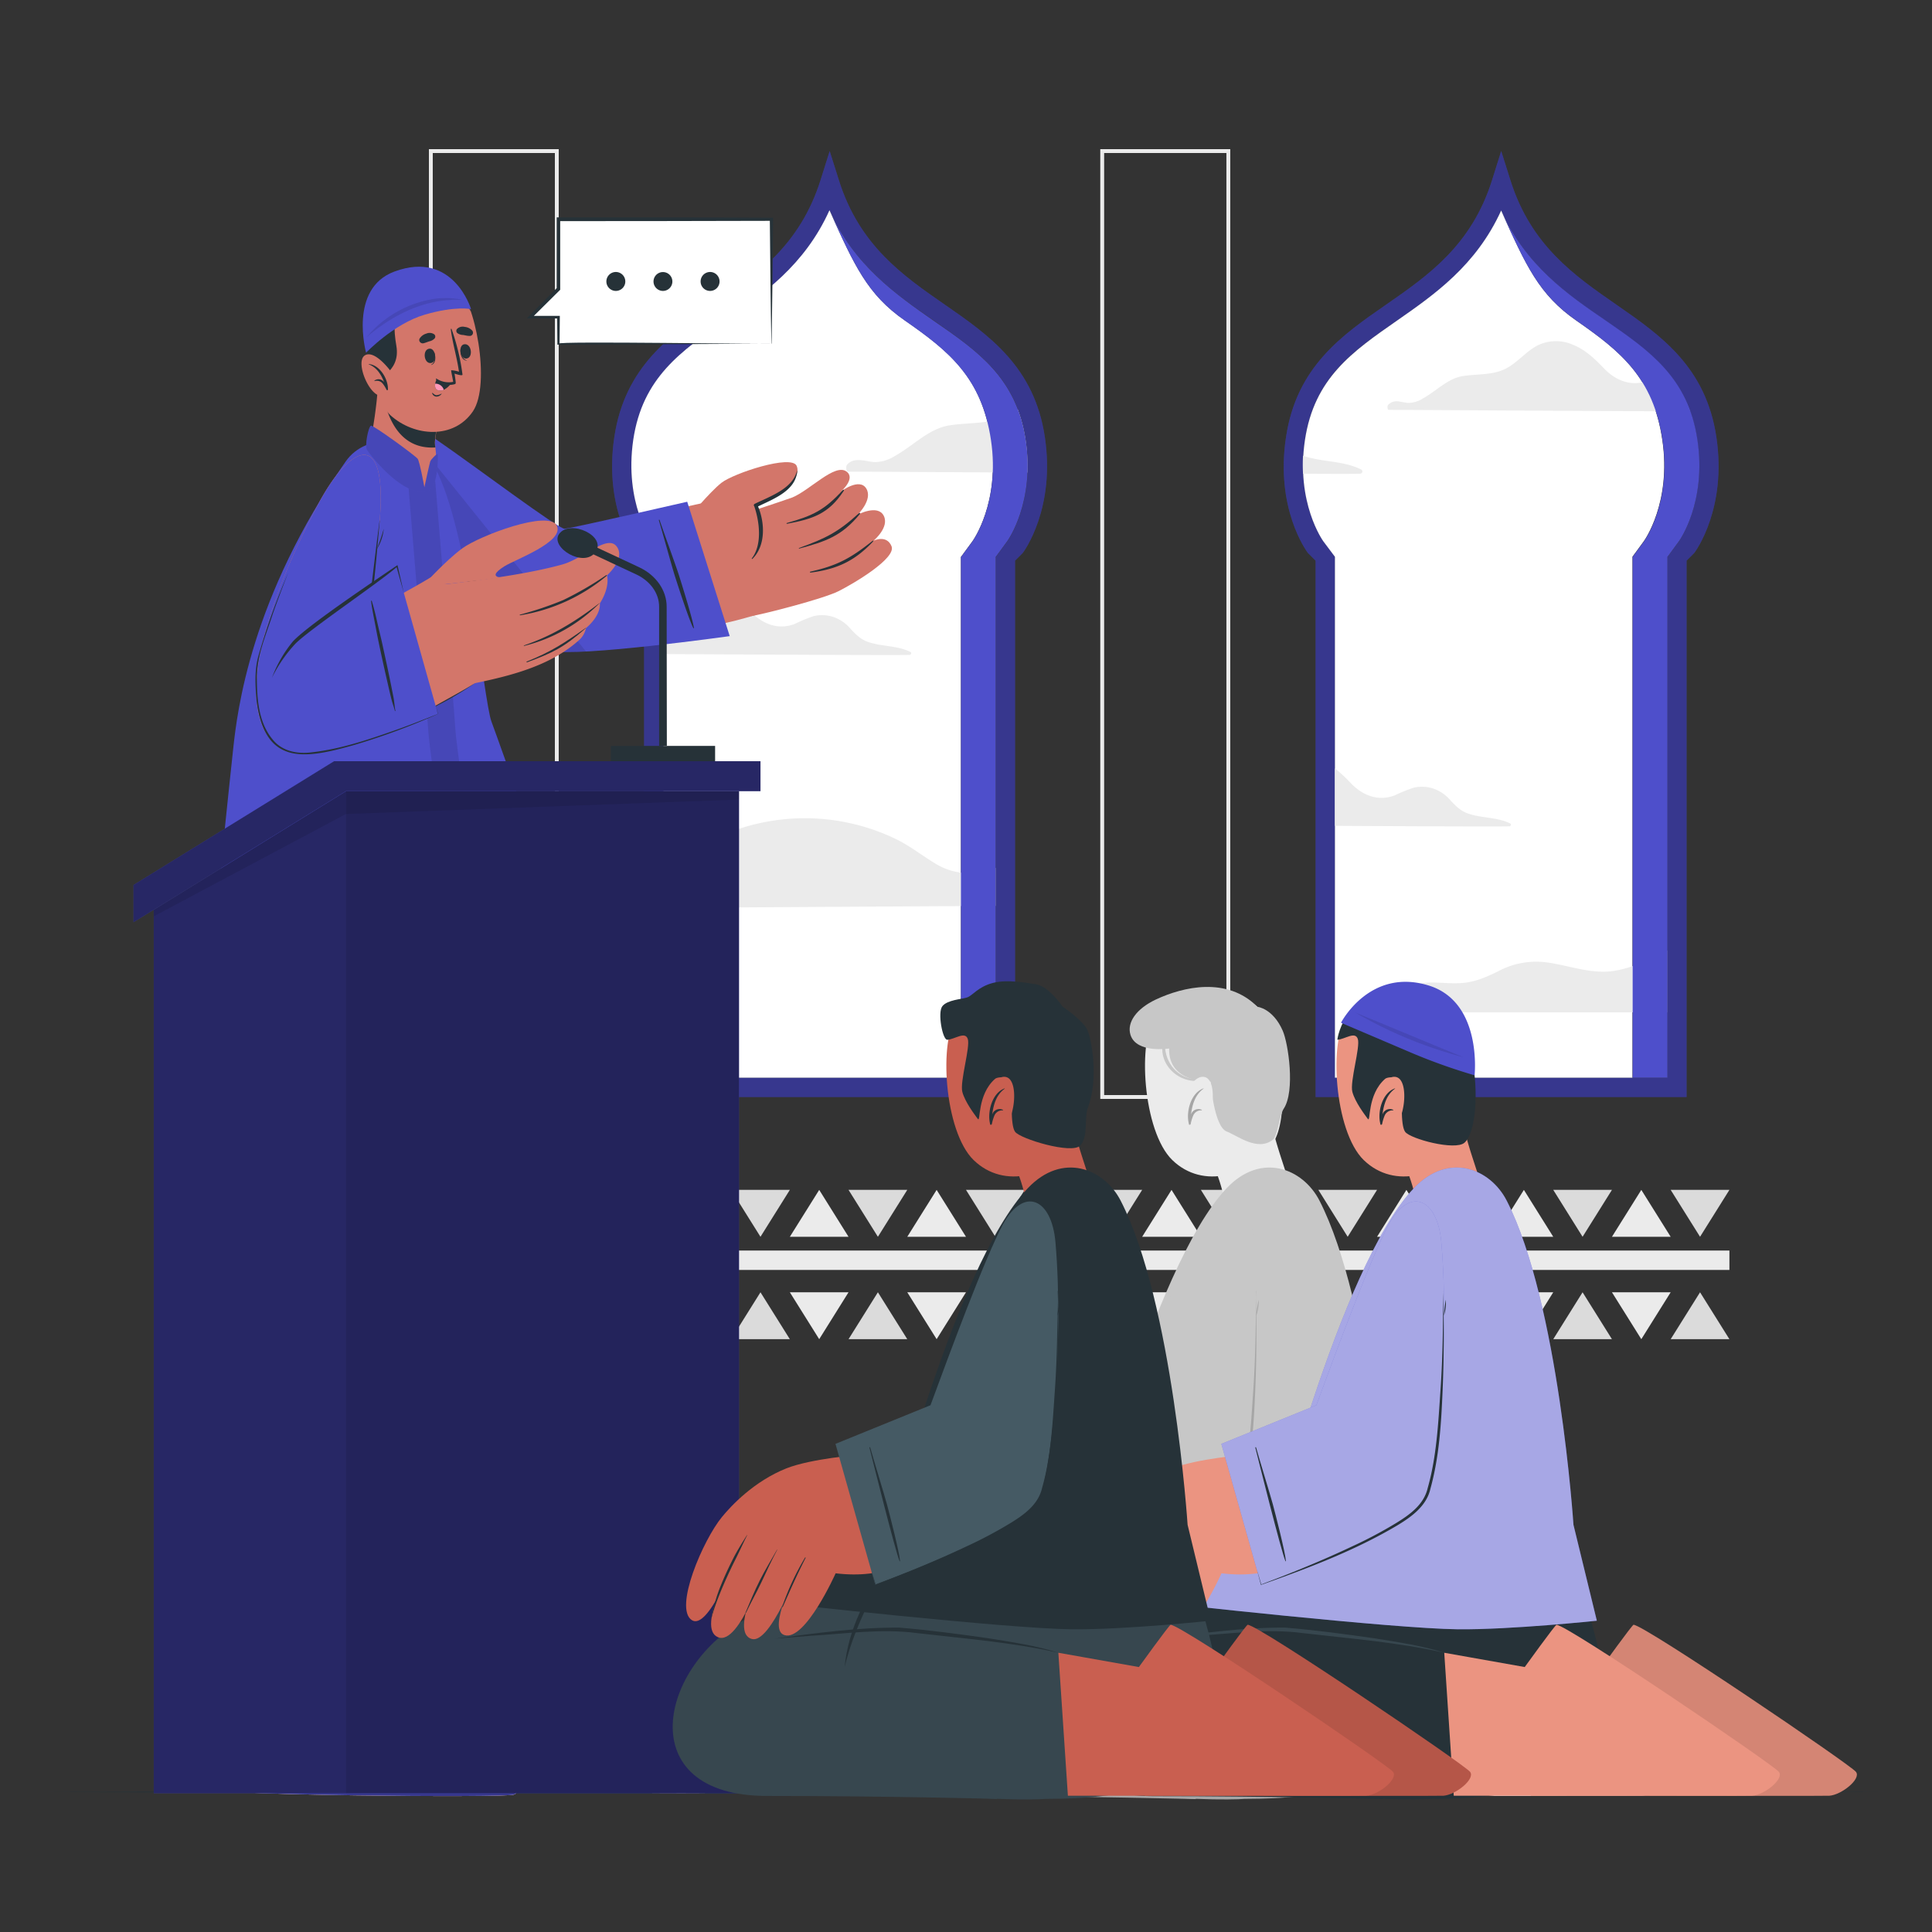 <svg xmlns="http://www.w3.org/2000/svg" viewBox="0 0 500 500"><rect x="0" y="0" width="500" height="500" fill="#333333" stroke="none"/><g id="freepik--background-complete--inject-672"><rect x="42.32" y="323.64" width="405.25" height="5.02" style="fill:#ebebeb"></rect><polygon points="52.43 320.08 67.63 320.08 60.03 307.94 52.43 320.08" style="fill:#ebebeb"></polygon><polygon points="82.83 307.94 67.63 307.94 75.23 320.08 82.83 307.94" style="fill:#dbdbdb"></polygon><polygon points="82.83 320.08 98.03 320.08 90.43 307.94 82.83 320.08" style="fill:#ebebeb"></polygon><polygon points="113.22 307.94 98.03 307.94 105.62 320.08 113.22 307.94" style="fill:#dbdbdb"></polygon><polygon points="113.22 320.08 128.42 320.08 120.82 307.94 113.22 320.08" style="fill:#ebebeb"></polygon><polygon points="143.62 307.94 128.42 307.94 136.02 320.08 143.62 307.94" style="fill:#dbdbdb"></polygon><polygon points="143.62 320.08 158.81 320.08 151.22 307.94 143.62 320.08" style="fill:#ebebeb"></polygon><polygon points="174.01 307.94 158.81 307.94 166.41 320.08 174.01 307.94" style="fill:#dbdbdb"></polygon><polygon points="174.01 320.08 189.21 320.08 181.61 307.94 174.01 320.08" style="fill:#ebebeb"></polygon><polygon points="204.41 307.94 189.21 307.94 196.81 320.08 204.41 307.94" style="fill:#dbdbdb"></polygon><polygon points="204.41 320.08 219.6 320.08 212.01 307.94 204.41 320.08" style="fill:#ebebeb"></polygon><polygon points="234.8 307.94 219.6 307.94 227.2 320.08 234.8 307.94" style="fill:#dbdbdb"></polygon><polygon points="234.8 320.08 250 320.08 242.4 307.94 234.8 320.08" style="fill:#ebebeb"></polygon><polygon points="265.2 307.94 250 307.94 257.6 320.08 265.2 307.94" style="fill:#dbdbdb"></polygon><polygon points="265.2 320.08 280.39 320.08 272.8 307.94 265.2 320.08" style="fill:#ebebeb"></polygon><polygon points="295.59 307.94 280.39 307.94 287.99 320.08 295.59 307.94" style="fill:#dbdbdb"></polygon><polygon points="295.59 320.08 310.79 320.08 303.19 307.94 295.59 320.08" style="fill:#ebebeb"></polygon><polygon points="325.99 307.94 310.79 307.94 318.39 320.08 325.99 307.94" style="fill:#dbdbdb"></polygon><polygon points="325.99 320.08 341.19 320.08 333.59 307.94 325.99 320.08" style="fill:#ebebeb"></polygon><polygon points="356.38 307.94 341.19 307.94 348.78 320.08 356.38 307.94" style="fill:#dbdbdb"></polygon><polygon points="356.38 320.08 371.58 320.08 363.98 307.94 356.38 320.08" style="fill:#ebebeb"></polygon><polygon points="386.78 307.94 371.58 307.94 379.18 320.08 386.78 307.94" style="fill:#dbdbdb"></polygon><polygon points="386.78 320.08 401.98 320.08 394.38 307.94 386.78 320.08" style="fill:#ebebeb"></polygon><polygon points="417.17 307.94 401.98 307.94 409.57 320.08 417.17 307.94" style="fill:#dbdbdb"></polygon><polygon points="417.17 320.08 432.37 320.08 424.77 307.94 417.17 320.08" style="fill:#ebebeb"></polygon><polygon points="447.57 307.94 432.37 307.94 439.97 320.08 447.57 307.94" style="fill:#dbdbdb"></polygon><polygon points="447.57 346.58 432.37 346.58 439.97 334.44 447.57 346.58" style="fill:#dbdbdb"></polygon><polygon points="417.17 334.44 432.37 334.44 424.77 346.58 417.17 334.44" style="fill:#ebebeb"></polygon><polygon points="417.17 346.58 401.98 346.58 409.57 334.44 417.17 346.58" style="fill:#dbdbdb"></polygon><polygon points="386.78 334.44 401.98 334.44 394.38 346.58 386.78 334.44" style="fill:#ebebeb"></polygon><polygon points="386.78 346.58 371.58 346.58 379.18 334.44 386.78 346.58" style="fill:#dbdbdb"></polygon><polygon points="356.38 334.44 371.58 334.44 363.98 346.58 356.38 334.44" style="fill:#ebebeb"></polygon><polygon points="356.38 346.58 341.19 346.58 348.78 334.44 356.38 346.58" style="fill:#dbdbdb"></polygon><polygon points="325.99 334.44 341.19 334.44 333.59 346.58 325.99 334.44" style="fill:#ebebeb"></polygon><polygon points="325.99 346.58 310.79 346.58 318.39 334.44 325.99 346.58" style="fill:#dbdbdb"></polygon><polygon points="295.59 334.44 310.79 334.44 303.19 346.58 295.59 334.44" style="fill:#ebebeb"></polygon><polygon points="295.59 346.58 280.39 346.58 287.99 334.44 295.59 346.58" style="fill:#dbdbdb"></polygon><polygon points="265.2 334.44 280.39 334.44 272.8 346.58 265.2 334.44" style="fill:#ebebeb"></polygon><polygon points="265.2 346.58 250 346.58 257.6 334.44 265.2 346.58" style="fill:#dbdbdb"></polygon><polygon points="234.8 334.44 250 334.44 242.4 346.58 234.8 334.44" style="fill:#ebebeb"></polygon><polygon points="234.8 346.58 219.6 346.58 227.2 334.44 234.8 346.58" style="fill:#dbdbdb"></polygon><polygon points="204.41 334.44 219.6 334.44 212.01 346.58 204.41 334.44" style="fill:#ebebeb"></polygon><polygon points="204.41 346.58 189.21 346.58 196.81 334.44 204.41 346.58" style="fill:#dbdbdb"></polygon><polygon points="174.01 334.44 189.21 334.44 181.61 346.58 174.01 334.44" style="fill:#ebebeb"></polygon><polygon points="174.01 346.58 158.81 346.58 166.41 334.44 174.01 346.58" style="fill:#dbdbdb"></polygon><polygon points="143.62 334.44 158.81 334.44 151.22 346.58 143.62 334.44" style="fill:#ebebeb"></polygon><polygon points="143.62 346.58 128.42 346.58 136.02 334.44 143.62 346.58" style="fill:#dbdbdb"></polygon><polygon points="113.22 334.44 128.42 334.44 120.82 346.58 113.22 334.44" style="fill:#ebebeb"></polygon><polygon points="113.22 346.58 98.03 346.58 105.62 334.44 113.22 346.58" style="fill:#dbdbdb"></polygon><polygon points="82.83 334.44 98.03 334.44 90.43 346.58 82.83 334.44" style="fill:#ebebeb"></polygon><polygon points="82.83 346.58 67.63 346.58 75.23 334.44 82.83 346.58" style="fill:#dbdbdb"></polygon><polygon points="52.43 334.44 67.63 334.44 60.03 346.58 52.43 334.44" style="fill:#ebebeb"></polygon><path d="M318.39,284.4H284.75V38.6h33.64Zm-32.64-1h31.64V39.6H285.75Z" style="fill:#ebebeb"></path><path d="M144.6,284.4H111V38.6H144.6Zm-32.64-1H143.6V39.6H112Z" style="fill:#ebebeb"></path><path d="M431.87,458.56c-1.39-1.84-54.73-38-57.56-38.07-.33,0-8.22,10.94-8.22,10.94l-20.83-3.7,2.46,37H393s30.84.08,32,0C428.12,464.51,433.28,460.4,431.87,458.56Z" style="fill:#ebebeb"></path><g style="opacity:0.1"><path d="M431.87,458.56c-1.39-1.84-54.73-38-57.56-38.07-.33,0-8.22,10.94-8.22,10.94l-20.83-3.7,2.46,37H393s30.84.08,32,0C428.12,464.51,433.28,460.4,431.87,458.56Z"></path></g><path d="M294.49,400l15,65.61s-27.92-.77-59.47-.77c-35.49,0-28-34.11-4.91-46.11C264.29,408.67,290.76,400.29,294.49,400Z" style="fill:#a6a6a6"></path><path d="M350.67,461.49c-9.84,4.33-26.13,4-28.58,4.06-2.45.26-20.63.49-31-2.32-13.06-3.54-21.1-14.4-18.21-34.18,2.46-16.89,13.72-33.11,13.72-33.11l67.24-3.6s10,23.69,12.5,40.56C367.9,443.18,368.58,453.65,350.67,461.49Z" style="fill:#a6a6a6"></path><path d="M281.53,404.81c-.86,1.46-2.47,2.28-3.55,3.55-2.87,3-4.41,7-5.64,10.88-.25.8-.46,1.61-.73,2.42.32-5.06,1.94-10.39,5.83-13.86,1.23-1.2,2.91-1.79,4.09-3Z" style="fill:#a6a6a6"></path><path d="M411.93,458.56c-1.39-1.84-54.73-38-57.56-38.07-.33,0-8.22,10.94-8.22,10.94l-20.83-3.7,2.46,37h45.27s30.84.08,32,0C408.18,464.51,413.34,460.4,411.93,458.56Z" style="fill:#ebebeb"></path><path d="M325.32,427.73c-12-2.72-24.39-3.66-36.62-5.09-9.17-1.21-18.42.16-27.6.71l-9.23.73c10.71-1.43,21.48-2.93,32.31-2.85,7.71.63,15.35,1.66,23,2.75,6.09,1,12.24,1.87,18.14,3.75Z" style="fill:#a6a6a6"></path><path d="M325.55,319.19c4.29.09,8.15-6.77,8.27-12.28,0-.4-1.2-3.92-2.6-8.29-.84-2.66-1.71-5.64-2.3-8.41l-16.5,8a45.06,45.06,0,0,1,4,10.3,5.94,5.94,0,0,1,.12,1.16c0,.05,0,.12,0,.19C316.65,312.07,321.41,319.11,325.55,319.19Z" style="fill:#ebebeb"></path><path d="M328.25,264c4,6.78,5.31,25.8,1.22,31.74-5.92,8.62-18.12,12.19-26.06,4.5-7.71-7.45-9.1-31.52-4.3-37.18C306.17,254.73,322.4,254,328.25,264Z" style="fill:#ebebeb"></path><path d="M317.47,292.83c-3.33-1.28-4.15-12.88-4.15-12.88s-11,.51-10.75-8.6c0,0-8.45,1.34-10-3.52-1-3.19,1.5-6.77,6.59-9.17,7-3.26,18.38-6,26.26,1.9,0,0,4,.39,6.54,6.17,1.43,3.2,3.3,15.62.26,20.21-1,1.46-1.61,7.1-2.77,8C325.46,298.1,320.26,293.89,317.47,292.83Z" style="fill:#c7c7c7"></path><path d="M301.44,268.45a.09.09,0,0,1,.17.05c-.93,6.05,3.13,11.4,9.55,10.75a.17.17,0,0,1,0,.33C304.89,280.86,298.78,274.73,301.44,268.45Z" style="fill:#c7c7c7"></path><path d="M305.55,285.47s2.94-7.61,6.28-6.72,2.26,11.14-.88,13.28a3.62,3.62,0,0,1-5.17-.72Z" style="fill:#ebebeb"></path><path d="M311.45,281.68c.05,0,.08.05,0,.09-2.18,1.58-2.9,4.14-3.22,6.69a2,2,0,0,1,2.77-1.25c.08,0,0,.15,0,.15a2.21,2.21,0,0,0-2.19,1.34,10.64,10.64,0,0,0-.67,2.21c-.06.25-.48.23-.46,0a.17.17,0,0,0,0-.07C306.87,287.73,308.21,282.81,311.45,281.68Z" style="fill:#a6a6a6"></path><path d="M358.76,394.61l6.05,24.83s-22.2,2.35-35.94,2.22c-16.89-.17-76.47-6.84-76.47-6.84,17.51-10.42,27.45-13.11,27.45-13.11s18.22-73.79,37.63-94.23c8.93-9.41,19.72-5.09,24,3.24C355,337.06,358.76,394.61,358.76,394.61Z" style="fill:#c7c7c7"></path><path d="M323.82,322.18c1.13,22.53-1.72,59.45-6.45,66-4.19,5.78-30.41,16.2-40.36,18.63-4.6,1.12-17.71-25.34-13.12-27.48,5.75-2.67,31.78-14.07,32.63-15.42s6.27-27.33,13.4-43.75C316.38,305.24,323.4,313.66,323.82,322.18Z" style="fill:#ebebeb"></path><path d="M273.68,376.5s-12.36,1-18.7,3.49c-8.48,3.37-14.42,9.78-16.74,12.62-4.86,5.91-12.5,23.58-7.8,26.67,4.26,2.79,11.16-15.66,11.16-15.66s-10.14,17.65-4.39,20.08,12.54-19.45,12.54-19.45-10,18.37-3.7,19.93c4.78,1.18,12.05-18.28,12.05-18.28s-8.5,15.85-3.64,17.27c5.37,1.58,13.21-16,13.21-16,13,1.55,19.79-3.3,24.24-7.12C293,399.15,273.68,376.5,273.68,376.5Z" style="fill:#ebebeb"></path><path d="M244.72,397.29c-1.27,2-2.56,4.08-3.64,6.22s-2.09,4.31-3,6.54a40.57,40.57,0,0,0-2.59,9c1.32-5.41,5.07-13.12,6.15-15.26s2.05-4.31,3.13-6.45C244.83,397.28,244.75,397.25,244.72,397.29Z" style="fill:#a6a6a6"></path><path d="M252.5,401.06c-1.5,2.66-3.09,5.25-4.48,8s-2.45,5.41-3.64,8.22c-.1.21.05.19.15,0,1.3-2.76,2.72-5.2,4.05-7.94s2.56-5.53,4-8.21C252.59,401.05,252.52,401,252.5,401.06Z" style="fill:#a6a6a6"></path><path d="M259.76,403.09a68.84,68.84,0,0,0-5.92,12.73c-.08.21.11.16.2-.05,1.89-4.27,3.34-7.63,5.86-12.59C259.94,403.1,259.82,403,259.76,403.09Z" style="fill:#a6a6a6"></path><path d="M277.91,410.1l-10.28-36.43,24.59-10C297,350.82,306.4,325.18,311,316.8c5.4-9.82,12.58-6.72,13.56,4.66,2.26,26-1.07,61.86-4.71,67.28C314.27,397.05,277.91,410.1,277.91,410.1Z" style="fill:#c7c7c7"></path><path d="M284.35,404c-.21-2.45-2.74-12.28-3.4-14.72s-3.64-12.14-4.32-14.65c0-.14-.25-.12-.21,0,.63,2.49,6.77,27.12,7.8,29.38C284.26,404.09,284.36,404.06,284.35,404Z" style="fill:#a6a6a6"></path><path d="M325,334.09c.24,8.56.22,17.13-.14,25.69S324,377,321.74,385.29c-1,4.45-4.85,7.23-8.52,9.45-11.07,6.57-23.19,11.14-35.29,15.41l-.06,0v-.05l-1-3.75,1.1,3.72-.07,0c8-3,15.94-6.25,23.66-9.9a113.1,113.1,0,0,0,11.31-6c3.55-2.19,7.19-4.79,8.17-9.08,2.33-8.18,2.73-16.85,3.31-25.32s.68-17.1.7-25.66Z" style="fill:#a6a6a6"></path><path d="M325.08,340.66a36.25,36.25,0,0,1,.66-4.28,12.72,12.72,0,0,1-.66,4.28Z" style="fill:#a6a6a6"></path></g><g id="freepik--Floor--inject-672"><path d="M11.3,463.77c152.93-.61,324.47-.61,477.4,0-152.93.62-324.47.61-477.4,0Z" style="fill:#263238"></path></g><g id="freepik--Windows--inject-672"><polygon points="431.46 144.07 431.44 144.1 431.44 144.07 431.46 144.07" style="fill:#4E4FCB"></polygon><path d="M164.69,143.1h0l2,2V283.9h96V145.1l2-2c.37-.49,8.46-11.54,5.72-29.95-2.7-18.24-14.49-26.4-25.89-34.3-10.86-7.53-22.1-15.32-27.41-32.19l-2.39-7.56-2.38,7.56C207,63.53,195.73,71.32,184.87,78.85c-11.4,7.9-23.18,16.06-25.89,34.3C156.24,131.59,164.34,142.64,164.69,143.1Zm-.77-29.21c2.39-16.1,12.31-23,23.79-30.93,9.7-6.72,20.52-14.22,27-28.52,6.44,14.3,17.27,21.8,27,28.52,11.48,8,21.4,14.83,23.79,30.92,2.42,16.27-4.71,26.13-4.79,26.23l-2.93,4h-.05V278.9h-86V144.1l0,0-3-4C168.62,140,161.51,130.15,163.92,113.89Z" style="fill:#4E4FCB"></path><path d="M164.69,143.1h0l2,2V283.9h96V145.1l2-2c.37-.49,8.46-11.54,5.72-29.95-2.7-18.24-14.49-26.4-25.89-34.3-10.86-7.53-22.1-15.32-27.41-32.19l-2.39-7.56-2.38,7.56C207,63.53,195.73,71.32,184.87,78.85c-11.4,7.9-23.18,16.06-25.89,34.3C156.24,131.59,164.34,142.64,164.69,143.1Zm-.77-29.21c2.39-16.1,12.31-23,23.79-30.93,9.7-6.72,20.52-14.22,27-28.52,6.44,14.3,17.27,21.8,27,28.52,11.48,8,21.4,14.83,23.79,30.92,2.42,16.27-4.71,26.13-4.79,26.23l-2.93,4h-.05V278.9h-86V144.1l0,0-3-4C168.62,140,161.51,130.15,163.92,113.89Z" style="opacity:0.3"></path><path d="M168.69,140.1l3,4,0,0V278.9h77V144.07h.05l2.93-4c.08-.1,7.21-10,4.79-26.23-2.39-16.09-10.81-23-22.29-30.92-9.69-6.72-13.06-14.22-19.5-28.52-6.44,14.3-17.26,21.8-27,28.52-11.48,8-21.4,14.83-23.79,30.93C161.51,130.15,168.62,140,168.69,140.1Z" style="fill:#fff"></path><path d="M257.65,224.62v9.82c-29.81.17-62.93.37-86,.52v-8.84c2.62-2,5.06-4.14,7.8-5.94a50.45,50.45,0,0,1,9.48-4.85,54.24,54.24,0,0,1,43.31,2c3.5,1.78,6.54,4.18,9.88,6.19a16.37,16.37,0,0,0,13.15,1.79C256.1,225.09,256.88,224.86,257.65,224.62Z" style="fill:#ebebeb"></path><path d="M265.42,113.89a44.54,44.54,0,0,1,.46,8.43c-23.69-.14-43.7-.26-46.46-.26-.46,0-.51-1.39-.25-1.72,1.08-1.34,2.61-1.39,4.22-1.19,1,.13,2.06.41,3.1.44a9.9,9.9,0,0,0,5.1-1.58c4.68-2.58,8.75-7.07,14.1-7.92s11.1-.19,15.93-3c.61-.36,1.2-.75,1.77-1.16A38.66,38.66,0,0,1,265.42,113.89Z" style="fill:#ebebeb"></path><path d="M235.39,169.49c-3.32.1-36.95-.07-63.7-.22V156.52c1.93-1.58,3.7-3.38,6-4.41a10.82,10.82,0,0,1,8.64.12c3.32,1.36,5.72,3.75,8.16,6.27,3,3.07,7,4.56,11.13,3a42.49,42.49,0,0,1,4.94-2.05,9.54,9.54,0,0,1,4.89.15,10,10,0,0,1,4.49,2.93c1.45,1.57,2.73,2.94,4.82,3.64,3.56,1.2,7.43.86,10.85,2.55C236,168.9,235.78,169.48,235.39,169.49Z" style="fill:#ebebeb"></path><path d="M214.67,54.44c6.44,14.3,9.81,21.8,19.5,28.52,11.48,8,19.9,14.83,22.29,30.92,2.42,16.27-4.71,26.13-4.79,26.23l-2.93,4h-.05V278.9h9V144.07h.05l2.93-4c.08-.1,7.21-10,4.79-26.23C263,97.79,253.11,90.92,241.63,83,231.94,76.24,221.11,68.74,214.67,54.44Z" style="fill:#4E4FCB"></path><path d="M338.48,143.1h0l2,2V283.9h96V145.1l2-2c.37-.49,8.46-11.54,5.72-29.95-2.7-18.24-14.49-26.4-25.89-34.3-10.86-7.53-22.1-15.32-27.41-32.19l-2.39-7.56-2.38,7.56c-5.32,16.87-16.56,24.66-27.42,32.19-11.4,7.9-23.18,16.06-25.89,34.3C330,131.59,338.13,142.64,338.48,143.1Zm-.77-29.21C340.1,97.79,350,90.92,361.5,83c9.7-6.72,20.52-14.22,27-28.52,6.44,14.3,17.27,21.8,27,28.52,11.48,8,21.4,14.83,23.79,30.92,2.42,16.27-4.71,26.13-4.79,26.23l-2.93,4h-.05V278.9h-86V144.1l0,0-3-4C342.41,140,335.3,130.15,337.71,113.89Z" style="fill:#4E4FCB"></path><path d="M338.48,143.1h0l2,2V283.9h96V145.1l2-2c.37-.49,8.46-11.54,5.72-29.95-2.7-18.24-14.49-26.4-25.89-34.3-10.86-7.53-22.1-15.32-27.41-32.19l-2.39-7.56-2.38,7.56c-5.32,16.87-16.56,24.66-27.42,32.19-11.4,7.9-23.18,16.06-25.89,34.3C330,131.59,338.13,142.64,338.48,143.1Zm-.77-29.21C340.1,97.79,350,90.92,361.5,83c9.7-6.72,20.52-14.22,27-28.52,6.44,14.3,17.27,21.8,27,28.52,11.48,8,21.4,14.83,23.79,30.92,2.42,16.27-4.71,26.13-4.79,26.23l-2.93,4h-.05V278.9h-86V144.1l0,0-3-4C342.41,140,335.3,130.15,337.71,113.89Z" style="opacity:0.3"></path><path d="M342.48,140.1l3,4,0,0V278.9h77V144.07h0l2.93-4c.08-.1,7.21-10,4.79-26.23C427.86,97.79,419.44,90.92,408,83c-9.69-6.72-13.06-14.22-19.5-28.52C382,68.74,371.2,76.24,361.5,83c-11.48,8-21.4,14.83-23.79,30.93C335.3,130.15,342.41,140,342.48,140.1Z" style="fill:#fff"></path><path d="M352,122.6c-1.42.05-6.86.05-14.78,0a42.86,42.86,0,0,1,0-4.66l.18.06c4.87,1.64,10.18,1.18,14.86,3.5C352.86,121.8,352.57,122.58,352,122.6Z" style="fill:#ebebeb"></path><path d="M437.38,106.47c-27.2-.1-74.22-.4-78-.4-.33,0-.37-1-.18-1.25a3.09,3.09,0,0,1,3.08-.87c.76.09,1.5.3,2.27.32a7.3,7.3,0,0,0,3.72-1.16c3.41-1.88,6.39-5.16,10.29-5.78s8.11-.14,11.63-2.2c3-1.73,5.14-4.61,8.31-6a10.86,10.86,0,0,1,8.64.12c3.32,1.36,5.72,3.75,8.16,6.28,3,3.06,7,4.55,11.13,3a39.27,39.27,0,0,1,4.94-2l.19,0A33,33,0,0,1,437.38,106.47Z" style="fill:#ebebeb"></path><path d="M390.67,213.85c-2.58.08-23.46,0-45.19-.12V198.86a40.27,40.27,0,0,1,4.29,4c3,3.07,7,4.56,11.13,3a42.49,42.49,0,0,1,4.94-2,9.5,9.5,0,0,1,4.88.15,10,10,0,0,1,4.49,2.94c1.45,1.56,2.74,2.93,4.83,3.63,3.55,1.2,7.43.86,10.84,2.55A.42.42,0,0,1,390.67,213.85Z" style="fill:#ebebeb"></path><path d="M431.44,246V262c-34.56,0-70.24,0-70.29-.11-4.43,0-3.07-2.54-2.63-2.92a17.91,17.91,0,0,1,11.76-4.7c2.67,0,5.34.33,8,.14,3.47-.24,6.3-1.52,9.36-3a20.82,20.82,0,0,1,12.76-2.33c5.69.79,11.18,3,17,2.23C422.45,250.59,426.94,248.24,431.44,246Z" style="fill:#ebebeb"></path><path d="M388.46,54.44c6.44,14.3,9.81,21.8,19.5,28.52,11.48,8,19.9,14.83,22.29,30.92,2.42,16.27-4.71,26.13-4.79,26.23l-2.93,4h0V278.9h9V144.07h.05l2.93-4c.08-.1,7.21-10,4.79-26.23-2.39-16.09-12.31-23-23.79-30.92C405.73,76.24,394.9,68.74,388.46,54.44Z" style="fill:#4E4FCB"></path></g><g id="freepik--character-1--inject-672"><path d="M105.72,122.57c14.78,21.31,32.25,41.3,37.94,43.06,8.8,2.71,44.36-3.15,55.39-7.73,3.61-1.49-3.25-28.05-7.31-29.11s-42.88,9.91-45.44,9.68c-1.36-.11-19-13.56-31.64-22.15C102.89,108.34,101.23,116.1,105.72,122.57Z" style="fill:#d3766a"></path><path d="M194.44,159.45C197.81,158.89,213,155,217,153s15-8.53,13.73-11.63-4.66-1.44-4.66-1.44,4.2-3.47,2.63-6.48-6.75-.25-6.75-.25,4-3.87,2.25-6.76-6.51.72-6.51.72,3.87-3.37,1.35-5.15c-3-2.14-9.42,4.85-14,6.74-1,.42-21.64,7.22-21.64,7.22Z" style="fill:#d3766a"></path><path d="M218.08,126.88c-4.72,5.14-7.71,6.59-14.43,8.47-.13,0-.11.23,0,.21,6.76-1.26,10.78-2.57,14.67-8.47C218.54,126.8,218.3,126.64,218.08,126.88Z" style="fill:#263238"></path><path d="M222.3,132.81c-5.39,4.92-8.61,6.52-15.5,9-.1,0-.05.2,0,.17,7-1.87,11-3.26,15.66-8.86C222.73,132.86,222.54,132.58,222.3,132.81Z" style="fill:#263238"></path><path d="M225.7,140.07c-5.57,4.4-9,6.31-16,7.87a.13.13,0,0,0,.05.25c7.3-.92,11.63-3.27,16.11-7.94C226.12,139.93,226.05,139.79,225.7,140.07Z" style="fill:#263238"></path><path d="M178.08,134.12s5.54-6.74,8.64-9.18,18.16-7.44,19.46-4.36c1.68,4-6.42,8.51-10.69,10.23,0,0,3.89,9.2-1.19,13.67S178.08,134.12,178.08,134.12Z" style="fill:#d3766a"></path><path d="M206.27,121.82c-1.17,4.69-6.93,6.6-10.94,8.57a.39.39,0,0,0-.12.64c1.36,4,2.09,9.93-.63,13.46a.1.1,0,0,0,.15.14c3.46-3.41,3.24-9.33,1.45-13.57,4.15-2,9.83-4.12,10.14-9.23A0,0,0,0,0,206.27,121.82Z" style="fill:#263238"></path><path d="M188.85,164.63l-11-34.78s-28.16,6.47-31.68,7c-1.5.22-23.38-16.32-33.33-23.14-6.55-4.48-14.63-3.11-7.48,10.18,4.18,7.78,28.25,42.46,37.18,44.56C149.68,170.11,188.85,164.63,188.85,164.63Z" style="fill:#4E4FCB"></path><path d="M179.43,162.54c-1.11-2.1-4.13-11.42-4.86-13.75s-3.32-11.76-4.06-14.15c0-.13.14-.23.18-.09.78,2.35,4.14,11.6,4.89,13.92s3.65,11.65,4,14A.07.07,0,0,1,179.43,162.54Z" style="fill:#263238"></path><path d="M151.66,168.61a40.89,40.89,0,0,1-9.09-.17c-8.93-2.1-33-36.77-37.18-44.56-4.42-8.23-3-11.88.24-12.42Z" style="fill:#020100;opacity:0.1"></path><path d="M190,463.73c-2.69.84-79.25-.11-82.14-1.93-1.11-.68-1.62-11.47-1.85-24.52v-.41c0-2.69-.09-5.46-.09-8.27,0-.39,0-.77,0-1.16l3.71-38.39,51.21.49-5,38-.06,1.5-.31,7.87,0,.81s29.14,13,32.1,15.36S192.65,462.9,190,463.73Z" style="fill:#d3766a"></path><path d="M190,463.73c-2.69.84-79.25-.11-82.14-1.93-1.11-.68-1.62-11.47-1.85-24.52v-.41c0-2.69-.09-5.46-.09-8.27,0-.39,0-.77,0-1.16l49.88.13-.06,1.5-.31,7.87,0,.81s29.14,13,32.1,15.36S192.65,462.9,190,463.73Z" style="fill:#ebebeb"></path><path d="M190,463.72c-1.38.43-22.18.39-42.51,0-4.09-.08-8.15-.17-12-.27-14.5-.38-26.48-.95-27.59-1.66s-1.61-11.16-1.84-24c0-.18,0-.36,0-.54s0-.29,0-.42H106l49.34.08,0,.81s29.14,13,32.09,15.36S192.65,462.9,190,463.72Z" style="fill:#4E4FCB"></path><path d="M190,463.72c-1.38.43-22.18.39-42.51,0-4.09-.08-8.15-.17-12-.27-14.5-.38-26.48-.95-27.59-1.66s-1.61-11.16-1.84-24c0-.18,0-.36,0-.54s0-.29,0-.42H106l49.34.08,0,.81s29.14,13,32.09,15.36S192.65,462.9,190,463.72Z" style="opacity:0.3"></path><path d="M189.14,460.85c-12.91-.47-65-1.17-77.78-.68-.1,0-.1.07,0,.08,12.78.73,64.87,1,77.77.8C189.41,461.05,189.41,460.86,189.14,460.85Z" style="fill:#263238"></path><path d="M160.88,437.15c-5.07-1-11.29-.3-15.22,3.14-.15.14.05.35.22.3a73,73,0,0,1,15-2.82A.31.31,0,0,0,160.88,437.15Z" style="fill:#263238"></path><path d="M164.52,439.33c-5.07-1-11.29-.3-15.22,3.15-.15.13,0,.34.21.29a73.08,73.08,0,0,1,15-2.82A.31.31,0,0,0,164.52,439.33Z" style="fill:#263238"></path><path d="M168.15,441.51c-5.06-1-11.28-.3-15.21,3.15-.15.13.05.34.21.29a73,73,0,0,1,15-2.82A.31.31,0,0,0,168.15,441.51Z" style="fill:#263238"></path><path d="M147.46,463.72c-4.09-.08-8.15-.17-12-.27-14.5-.38-26.48-.95-27.59-1.66s-1.61-11.16-1.84-24c0-.18,0-.36,0-.54s0-.29,0-.42H106C112.8,441.44,136.62,456.76,147.46,463.72Z" style="opacity:0.1"></path><path d="M158.33,437.11H103.19s11.07-124.47,10.64-126.64c-.55-2.79-3.81-15.39-8.15-31.84-1.36-5.15-2.82-10.68-4.35-16.4-4.11-15.49-8.65-32.41-12.6-47.13-5.93-22.06-10.56-33.43-10.56-33.43H124.9S163.32,288,164.85,309.93C166.18,329.09,158.33,437.11,158.33,437.11Z" style="fill:#263238"></path><path d="M155.89,428c-8.42-.17-6-.24-14.43-.32-4.12,0-31.2-.26-35.06.36a.09.09,0,0,0,0,.17c3.86.61,30.94.38,35.06.34,8.42-.08,6-.15,14.43-.32A.12.12,0,0,0,155.89,428Z" style="fill:#37474f"></path><path d="M124.2,302.87c-1.81-7.71-4.51-15.25-6.86-22.82Q110.16,257,102.9,234c-2.41-7.67-13.62-36.38-14.73-40.2-.45-1.55-.7-.7-.12,1.27,1.16,4,20.32,60.9,25.16,76.49q3.65,11.73,7.31,23.45a93.35,93.35,0,0,1,3,11.35,50.25,50.25,0,0,1,.49,12.13c-.53,8.16-1.5,16.3-2.28,24.43s-1.56,16.3-2.33,24.46q-2.32,24.33-4.61,48.67c-.19,2-.38,4.11-.54,6.17-.06.69,1,.64,1.1,0,1.81-16,3.2-32.13,4.75-48.2s3.1-32,4.64-48c.39-4,.83-8,.83-12.07A48.2,48.2,0,0,0,124.2,302.87Z" style="fill:#37474f"></path><path d="M119.6,181.67c-3.24,24.26-9.42,64-13.92,97-10.55-40-27.51-97-27.51-97Z" style="fill:#37474f"></path><path d="M132.94,464.45c-2.68.85-79.24.18-82.14-1.64-1.11-.67-1.66-11.46-1.94-24.51v-.41c-.07-2.69-.11-5.46-.13-8.27,0-.38,0-.77,0-1.16-.18-18.84,1.22-38.38,1.22-38.38l50.05.3-1.39,38,0,1.51-.28,7.87,0,.81s29.19,12.93,32.16,15.25S135.63,463.62,132.94,464.45Z" style="fill:#d3766a"></path><path d="M132.94,464.45c-2.68.85-79.24.18-82.14-1.64-1.11-.67-1.66-11.46-1.94-24.51v-.41c-.07-2.69-.11-5.46-.13-8.27,0-.38,0-.77,0-1.16l49.88,0,0,1.51-.28,7.87,0,.81s29.19,12.93,32.16,15.25S135.63,463.62,132.94,464.45Z" style="fill:#ebebeb"></path><path d="M132.94,464.45c-2.68.85-79.24.18-82.14-1.64-1.11-.67-1.66-11.46-1.94-24.51v-.41l49.4-.1,0,.81s29.19,12.93,32.16,15.25S135.63,463.62,132.94,464.45Z" style="fill:#4E4FCB"></path><path d="M132.94,464.45c-2.68.85-79.24.18-82.14-1.64-1.11-.67-1.66-11.46-1.94-24.51v-.41l49.4-.1,0,.81s29.19,12.93,32.16,15.25S135.63,463.62,132.94,464.45Z" style="opacity:0.3"></path><path d="M132.1,461.58c-12.9-.42-65-.94-77.77-.41-.11,0-.11.08,0,.08,12.78.69,64.86.8,77.77.53C132.37,461.78,132.38,461.59,132.1,461.58Z" style="fill:#263238"></path><path d="M103.76,438c-5.07-1-11.29-.27-15.21,3.2-.15.13,0,.34.22.29a73.52,73.52,0,0,1,15-2.87A.31.31,0,0,0,103.76,438Z" style="fill:#263238"></path><path d="M107.4,440.14c-5.07-1-11.29-.26-15.2,3.2-.15.14,0,.34.21.3a73.08,73.08,0,0,1,15-2.88A.31.31,0,0,0,107.4,440.14Z" style="fill:#263238"></path><path d="M111.05,442.31c-5.07-1-11.29-.26-15.21,3.2-.15.14,0,.34.22.29a73.52,73.52,0,0,1,15-2.87A.31.31,0,0,0,111.05,442.31Z" style="fill:#263238"></path><path d="M124.58,181.67a169.35,169.35,0,0,1-6.18,33c-.41,1.42-.86,2.81-1.34,4.15,0,0-4.13,1.87-12.27,6.69,0,0-.53,17.39-1.07,36.78-.59,21.67-1.21,45.85-1.08,51,.48,19.19-2.45,124.68-2.45,124.68l-55.13.23S55,320.32,54.93,313.29c-.11-11.3,2.66-61.23,4.79-97.65,1.31-22.43,2.38-34,2.38-34Z" style="fill:#263238"></path><path d="M98.3,428.42c-8.42-.13-6-.21-14.43-.25-4.12,0-31.2-.13-35.05.5-.09,0-.09.16,0,.17,3.85.6,30.94.25,35.06.2,8.42-.12,6-.17,14.42-.38A.12.12,0,1,0,98.3,428.42Z" style="fill:#37474f"></path><path d="M66.73,189.4c-1,29.73-2.07,53.69-3.44,83.4s-3.23,59.62-5.8,89.36c-1.44,16.62-2.79,40-4.64,56.57,0,.11.16.15.17,0,4-29.49,6.24-65.95,8.21-95.63s3.3-59.38,4.34-89.1c.58-16.8,1-27.85,1.55-44.66C67.13,189.14,66.74,189.16,66.73,189.4Z" style="fill:#37474f"></path><path d="M68.85,208.72c1.36-.34,2.81-.45,4.2-.66,1.11-.17,2.23-.36,3.33-.6a14.65,14.65,0,0,0,5.89-2.39c2.75-2.08,5.9-12.6,6.29-13.27.66-1.15.86-.14.86,0,0,1.22-2.89,10.43-4,12.15-2,3.15-5.71,4.42-9.36,4.86-1,.13-2.11.2-3.16.26a24.17,24.17,0,0,1-4,0C68.7,209.05,68.64,208.77,68.85,208.72Z" style="fill:#37474f"></path><path d="M116.89,219a100.29,100.29,0,0,0-15.53,7,.17.17,0,0,0,.14.31c5.23-2.17,10.57-4.25,15.67-6.7A.33.33,0,0,0,116.89,219Z" style="fill:#37474f"></path><path d="M118.46,184.4c0-.18-.33-.22-.33,0a161.81,161.81,0,0,1-.88,16.89c-.24,2.61-2.41,17-7.08,16-.78-.18-1.18-.92-1.3-2.06a17.26,17.26,0,0,1,.62-4.42c.52-3,.93-6,1.2-9.07a80.13,80.13,0,0,0-.19-17,.15.15,0,0,0-.3,0,152.66,152.66,0,0,1-1.42,23.5c-.59,3.74-2.54,9.38,1.51,9.95s6.79-8.85,7.3-11.43A83.51,83.51,0,0,0,118.46,184.4Z" style="fill:#37474f"></path><path d="M110.29,217.59a24.66,24.66,0,0,0-1.05,3,6.46,6.46,0,0,0-.43,2.45c0,.16.23.17.32.07a8.63,8.63,0,0,0,1.09-2.39c.35-.92.73-1.84,1.06-2.77C111.49,217.32,110.56,217,110.29,217.59Z" style="fill:#37474f"></path><path d="M163.56,391.5s-7.11,0-22.21-.05c-2.88-1.5-9.75-67.28-9.75-67.28s-6.73,67.25-10.11,67.25c-31.36,0-71.19-.06-78.84.08-3.11.06,16.86-190.27,17.73-198,1-9.16,4.43-38.86,29.1-74.09,5.52-7.88,18.1-6.06,22.09-.06,9.17,13.8,13.64,62.29,15.62,67.39,0,.08,34.32,93.08,39.6,130.12C168.09,325.94,164.68,391.44,163.56,391.5Z" style="fill:#4E4FCB"></path><g style="opacity:0.1"><path d="M164.18,387.62c-.24,2.45-.45,3.87-.62,3.88,0,0-7.11,0-22.21-.05-2.88-1.5-9.75-67.28-9.75-67.28s-6.73,67.25-10.11,67.25c-31.36,0-71.19-.06-78.84.08-.27,0-.36-1.39-.32-3.95,23,0,58.41,0,76.72,0,2.14-7.63,5.9-37.07,8.57-63.76l8,0c2.78,26.64,6.51,55.9,8.48,63.81Z"></path></g><path d="M135.58,323.78l-8,0c0-6.25-6.12-54.55-10.94-90.09-3.48-25.7-5.63-41.59-5.78-44.24-.37-6.23-5.55-68.32-5.6-68.95l7-.54c.21,2.56,5.23,62.8,5.61,69.1.15,2.54,2.74,21.64,5.73,43.75C128.74,270.55,135.58,317.09,135.58,323.78Z" style="opacity:0.1"></path><path d="M82.61,130c-16.1,30.15-22.19,56.83-9.44,64,8.48,4.73,17.43-22.61,17.65-23.18a143.65,143.65,0,0,0,7.62-38.58C99.62,110.11,89.81,116.52,82.61,130Z" style="fill:#d3766a"></path><path d="M82.61,130c-16.1,30.15-22.19,56.83-9.44,64,8.48,4.73,19.18-17.08,19.4-17.66.75-2,4.8-24,5.87-44.1C99.62,110.11,89.81,116.52,82.61,130Z" style="fill:#4E4FCB"></path><path d="M98.28,134.72C97.13,148,96,161.44,93,174.51c2.16-12.56,3.51-27.14,5.24-39.79Z" style="fill:#263238"></path><path d="M99.32,136.84a12.33,12.33,0,0,1-1.83,5.35,51.86,51.86,0,0,0,1.83-5.35Z" style="fill:#263238"></path><path d="M76,192.66c7.8,3.47,30-4.54,49.38-17.47,3.69-2.47-9.85-28.21-13.92-25.76C100.64,156,78.77,166.15,72.38,176,67.41,183.57,70.62,190.26,76,192.66Z" style="fill:#d3766a"></path><path d="M129.55,149.44c-1.89-.18-1.8-1.14,1-2.89s15.58-6.34,13.55-10.51-19.93,2.58-24.41,5.84-10.57,10.06-10.57,10.06C112.91,151.3,122.16,150.59,129.55,149.44Z" style="fill:#d3766a"></path><path d="M117,178c10.51-2.16,23.72-4.24,32.65-12.16a5.7,5.7,0,0,0,2-3.29c4.07-3.48,3.59-6.39,3.59-6.39,2.76-4.36,1.85-7.26,1.85-7.26s4.73-4.14,2.62-7.31c-2.36-3.58-8.54,2.93-14.2,4.5-13,3.6-32.47,5.2-36.32,5.88Z" style="fill:#d3766a"></path><path d="M134.61,159.06a87.82,87.82,0,0,0,11.17-3.77,87.19,87.19,0,0,0,11.12-6.45.11.11,0,0,1,.13.17,46.57,46.57,0,0,1-22.37,10.22C134.47,159.26,134.42,159.12,134.61,159.06Z" style="fill:#263238"></path><path d="M135.71,167c3.63-1.3,10-3.62,19.41-10.91a0,0,0,0,1,0,.05,41.68,41.68,0,0,1-19.39,11C135.54,167.18,135.47,167,135.71,167Z" style="fill:#263238"></path><path d="M136.39,171.18c6.09-2.44,9.61-4.72,15.18-8.67,0,0,.08,0,.05.05-5.85,5.13-8.57,6.36-15.17,8.83C136.22,171.48,136.15,171.27,136.39,171.18Z" style="fill:#263238"></path><path d="M110.69,183.81c4-2.38,8.35-4.58,12.29-7.05a85.91,85.91,0,0,1-12.29,7.05Z" style="fill:#263238"></path><path d="M102.64,146.79l10.7,38s-32.76,13.92-38.7,9.54-10-12.59.35-26.73C77.59,164,102.64,146.79,102.64,146.79Z" style="fill:#4E4FCB"></path><path d="M96.23,155.57c.56,1.81,1,3.66,1.41,5.5s.88,3.67,1.29,5.52c.81,3.69,1.61,7.38,2.35,11.08.2,1,.4,2,.59,3s.25,2.2.46,3.29c0,.08-.12.11-.14,0-.21-.9-.56-1.77-.8-2.67s-.47-1.87-.68-2.81q-.64-2.76-1.26-5.53c-.82-3.68-1.62-7.38-2.31-11.09-.39-2.09-.85-4.2-1.11-6.31A.1.1,0,0,1,96.23,155.57Z" style="fill:#263238"></path><path d="M104.5,153.41l-1.86-6.62c-4.9,4.22-22.59,16.15-26.18,19.79a36.15,36.15,0,0,0-6.08,8.83,33,33,0,0,1,5.4-9.38c4.1-4.48,24.38-17.9,27.09-19.78Z" style="fill:#263238"></path><path d="M112.78,182.69s.59,2.06.59,2.08A178.27,178.27,0,0,1,92,192.7c-13.37,3.86-23.59,5.45-25.63-11.65-.31-3.8-.53-7.69.53-11.39A171.49,171.49,0,0,1,74.6,148.2c-1.4,3.53-2.74,7.09-4,10.68-1.72,5.36-4.13,10.75-4.12,16.45,0,5.52.42,11.67,4.11,16.08,2.46,3.05,6.42,3.79,10.16,3.28,7.53-.85,14.81-3.34,21.94-5.85,3.55-1.26,7.22-2.71,10.62-4.08l-.54-2.07Z" style="fill:#263238"></path><path d="M109.84,126.71c-4,.75-11.5-6-14-10.89-.17-.34.51-3.78,1.13-8,.36-2.57.71-5.43.82-8.06l16.9,4.73a41.07,41.07,0,0,0-2.1,10,5.55,5.55,0,0,0,.07,1.09c0,.05,0,.11,0,.18C112.93,117.87,113.75,126,109.84,126.71Z" style="fill:#d3766a"></path><path d="M112.65,115.63s0,.1,0,.17a11.26,11.26,0,0,1-1.76,0c-9.87-.64-11.67-12.43-12-15.74l4.22,1.18,11.53,3.24a40.43,40.43,0,0,0-2.1,10A6.4,6.4,0,0,0,112.65,115.63Z" style="fill:#263238"></path><path d="M95.81,80.84c-1.94,5.83,1,22.8,5.25,26.64,6.16,5.56,16.38,6.24,21.31-1,4.77-7,.54-29-4.22-32.52C111.14,68.85,98.68,72.23,95.81,80.84Z" style="fill:#d3766a"></path><path d="M112.42,91.28s-.08.07-.07.12c.2,1.14.24,2.48-.78,3,0,0,0,.07,0,.06C112.87,94.12,112.81,92.34,112.42,91.28Z" style="fill:#263238"></path><path d="M111.19,90.23c-1.93.12-1.54,3.84.25,3.73S112.81,90.13,111.19,90.23Z" style="fill:#263238"></path><path d="M119.17,90.41s.1,0,.1.09c.09,1.16.38,2.47,1.5,2.75,0,0,0,.07,0,.06C119.43,93.26,119.06,91.52,119.17,90.41Z" style="fill:#263238"></path><path d="M120.11,89.1c1.91-.33,2.44,3.38.68,3.68S118.51,89.38,120.11,89.1Z" style="fill:#263238"></path><path d="M109.59,88.84c.53-.13,1-.33,1.5-.5a2.58,2.58,0,0,0,1.43-.8.77.77,0,0,0-.12-1,2.1,2.1,0,0,0-2.05-.21,3,3,0,0,0-1.72,1.24C108.2,88.23,108.9,89,109.59,88.84Z" style="fill:#263238"></path><path d="M121.43,86.93c-.54,0-1-.15-1.57-.24a2.57,2.57,0,0,1-1.55-.53.78.78,0,0,1-.06-1,2.08,2.08,0,0,1,2-.56,3,3,0,0,1,1.93.92A.84.84,0,0,1,121.43,86.93Z" style="fill:#263238"></path><path d="M111.93,101.7c.32.24.64.59,1.08.58a3.29,3.29,0,0,0,1.25-.41s.08,0,.06,0a1.64,1.64,0,0,1-1.45.77,1.26,1.26,0,0,1-1.05-.92C111.8,101.7,111.89,101.67,111.93,101.7Z" style="fill:#263238"></path><path d="M112.83,98.13a4.16,4.16,0,0,0,2.89,1.48,5.21,5.21,0,0,0,1.47-.08,1.07,1.07,0,0,0,.27-.06,1.22,1.22,0,0,0,.26-.06.28.28,0,0,0,.21-.28h0a.5.5,0,0,0,0-.12h0v-.1c-.07-.89-.3-2.23-.3-2.23.35.13,2.14.71,2.06.25a57.09,57.09,0,0,0-2.81-11.73.11.11,0,0,0-.22,0c.47,3.69,1.6,7.28,2.12,11a7.42,7.42,0,0,0-2-.38c-.13,0,.49,2.59.49,3a.1.1,0,0,1,0,0,5.74,5.74,0,0,1-4.33-.85C112.83,98,112.75,98,112.83,98.13Z" style="fill:#263238"></path><path d="M116.66,99.31a4.68,4.68,0,0,1-1.81,1.56,2.2,2.2,0,0,1-1.3.17c-1-.17-1-1-.92-1.74a4.61,4.61,0,0,1,.34-1.12A6.34,6.34,0,0,0,116.66,99.31Z" style="fill:#263238"></path><path d="M114.85,100.87a2.2,2.2,0,0,1-1.3.17c-1-.17-1-1-.92-1.74A2.23,2.23,0,0,1,114.85,100.87Z" style="fill:#ff98b9"></path><path d="M121.88,80.67c-.78-1.47-2.12-3.25-3.08-3.5s-.89,2.58-3,2.84c-2.89.37-4.87-3.15-9.43-2.09-2.75.64-5.36,2.49-3.79,11.61,1.22,7-5.92,9-5.92,9s-4.51-15.65-.26-21.13,13.84-8.56,21.22-4C120.28,75,121.88,80.67,121.88,80.67Z" style="fill:#263238"></path><path d="M101.06,96s-4-5.46-6.55-4.08S95,101.25,98,102.33a3.09,3.09,0,0,0,4.1-1.62Z" style="fill:#d3766a"></path><path d="M95.43,94.21s-.05.06,0,.08c2.12.81,3.24,2.7,4,4.67a1.73,1.73,0,0,0-2.54-.44s0,.12.06.11a1.93,1.93,0,0,1,2.08.63,7.94,7.94,0,0,1,1,1.62c.1.18.45.08.37-.13l0,0C100.45,98.09,98.33,94.46,95.43,94.21Z" style="fill:#263238"></path><path d="M94.74,91.28s7.19-7.51,15.17-9.84,12-1.44,12-1.44-4.58-15.35-19.79-9.74C90.14,74.66,94.74,91.28,94.74,91.28Z" style="fill:#4E4FCB"></path><path d="M94.9,87.22a28.45,28.45,0,0,1,17.85-9.93,21.14,21.14,0,0,1,6.92.3h-2.58l-.85.07c-8,.47-15.35,4.48-21.34,9.58Z" style="opacity:0.1"></path><path d="M109.83,126.11s-1.2-6.59-1.73-7.36S96.64,110,96,110.17s-1.69,5.3-1,6.3,8.48,11.5,15.1,10.84c3.52-.35,3.24-9.4,3.19-9.77s-1.75,1.33-1.94,1.87S109.83,126.11,109.83,126.11Z" style="fill:#4E4FCB"></path><path d="M109.83,126.11s-1.2-6.59-1.73-7.36S96.64,110,96,110.17s-1.69,5.3-1,6.3,8.48,11.5,15.1,10.84c3.52-.35,3.24-9.4,3.19-9.77s-1.75,1.33-1.94,1.87S109.83,126.11,109.83,126.11Z" style="opacity:0.1"></path></g><g id="freepik--Podium--inject-672"><polygon points="191.25 204.74 89.57 204.74 39.79 235.45 39.79 464.08 191.25 464.08 191.25 204.74" style="fill:#4E4FCB"></polygon><polygon points="191.25 204.74 89.57 204.74 39.79 235.45 39.79 464.08 191.25 464.08 191.25 204.74" style="opacity:0.5"></polygon><rect x="89.57" y="204.74" width="101.68" height="259.34" style="opacity:0.1"></rect><polygon points="196.81 197 196.81 204.75 89.53 204.75 34.56 238.66 34.56 229.03 86.46 197 196.81 197" style="fill:#4E4FCB"></polygon><polygon points="196.81 197 196.81 204.75 89.53 204.75 34.56 238.66 34.56 229.03 86.46 197 196.81 197" style="opacity:0.5"></polygon><polygon points="39.79 235.45 89.53 204.75 89.53 210.66 39.79 237.15 39.79 235.45" style="opacity:0.1"></polygon><polygon points="89.53 210.66 89.53 204.75 191.25 204.74 191.25 206.92 89.53 210.66" style="opacity:0.1"></polygon><rect x="158.09" y="193.04" width="26.98" height="3.96" style="fill:#263238"></rect><path d="M144.72,138.16c2.81-3.85,12.41.57,9.37,4.74S142.21,141.61,144.72,138.16Z" style="fill:#263238"></path><path d="M172.58,193h-2v-36c0-3.45-2.28-6.66-6-8.38l-13.38-6.25.85-1.81,13.37,6.25c4.39,2.05,7.11,6,7.11,10.19Z" style="fill:#263238"></path></g><g id="freepik--character-3--inject-672"><path d="M480.32,458.56c-1.39-1.84-54.73-38-57.56-38.07-.33,0-8.22,10.94-8.22,10.94l-20.83-3.7,2.46,37h45.27s30.84.08,32,0C476.57,464.51,481.73,460.4,480.32,458.56Z" style="fill:#eb9481"></path><g style="opacity:0.1"><path d="M480.32,458.56c-1.39-1.84-54.73-38-57.56-38.07-.33,0-8.22,10.94-8.22,10.94l-20.83-3.7,2.46,37h45.27s30.84.08,32,0C476.57,464.51,481.73,460.4,480.32,458.56Z"></path></g><path d="M342.94,400l15,65.61s-27.92-.77-59.47-.77c-35.5,0-28-34.11-4.91-46.11C312.74,408.67,339.21,400.29,342.94,400Z" style="fill:#263238"></path><path d="M399.12,461.49c-9.84,4.33-26.13,4-28.58,4.06-2.45.26-20.63.49-31-2.32-13-3.54-21.09-14.4-18.21-34.18,2.47-16.89,13.73-33.11,13.73-33.11l67.24-3.6s9.95,23.69,12.5,40.56C416.35,443.18,417,453.65,399.12,461.49Z" style="fill:#263238"></path><path d="M330,404.81c-4.74,8.47-9.25,17.12-11.53,26.62.93-9.81,5.63-18.89,11.53-26.62Z" style="fill:#263238"></path><path d="M460.38,458.56c-1.39-1.84-54.73-38-57.56-38.07-.33,0-8.22,10.94-8.22,10.94l-20.83-3.7,2.46,37H421.5s30.84.08,32,0C456.63,464.51,461.79,460.4,460.38,458.56Z" style="fill:#eb9481"></path><path d="M373.77,427.73c-12-2.72-24.39-3.66-36.62-5.09-9.17-1.21-18.42.16-27.6.71l-9.23.73c10.71-1.43,21.48-2.93,32.31-2.85,7.71.63,15.35,1.66,23,2.75,6.09,1,12.24,1.87,18.14,3.75Z" style="fill:#37474f"></path><path d="M375.1,319.19c4.29.09,8.14-6.77,8.27-12.28,0-.4-1.2-3.92-2.6-8.29-.84-2.66-1.71-5.64-2.31-8.41l-16.49,8a45.57,45.57,0,0,1,4,10.3,5.94,5.94,0,0,1,.12,1.16,1.54,1.54,0,0,0,0,.19C366.2,312.07,371,319.11,375.1,319.19Z" style="fill:#eb9481"></path><path d="M377.8,264c4,6.78,5.3,25.8,1.22,31.74-5.93,8.62-18.12,12.19-26.07,4.5-7.7-7.45-9.09-31.52-4.29-37.18C355.72,254.73,371.94,254,377.8,264Z" style="fill:#eb9481"></path><path d="M379,295.74c-2.41,2.11-14.08-1-15.36-2.84s-.71-8.86-.92-11.69-3.51-2.63-4.26-2c-4.71,4.13-3.68,11.44-4.47,10.36s-3.31-4.37-4-7,2.11-11.63,1.41-13.69-3.31.08-5.3.21c0,0,1.86-16.22,23-12.13C383.11,259.71,384.27,291.13,379,295.74Z" style="fill:#263238"></path><path d="M347.05,264.69l17.37,7.41a150.14,150.14,0,0,0,17.2,6.19s2.08-19-11.93-23.26C354.41,250.36,347.05,264.69,347.05,264.69Z" style="fill:#4E4FCB"></path><path d="M350.75,262.05c7.93,3.23,19.95,8.28,28,11.56a111.82,111.82,0,0,1-28-11.56Z" style="opacity:0.1"></path><path d="M355.1,285.47s2.93-7.61,6.28-6.72,2.26,11.14-.88,13.28a3.63,3.63,0,0,1-5.18-.72Z" style="fill:#eb9481"></path><path d="M361,281.68c.05,0,.08.05,0,.09-2.18,1.58-2.9,4.14-3.22,6.69a2,2,0,0,1,2.77-1.25c.08,0,0,.15,0,.15a2.23,2.23,0,0,0-2.2,1.34,11.25,11.25,0,0,0-.66,2.21c-.06.25-.48.23-.46,0v-.07C356.42,287.73,357.75,282.81,361,281.68Z" style="fill:#263238"></path><path d="M407.21,394.61l6.05,24.83s-22.2,2.35-35.94,2.22c-16.89-.17-76.47-6.84-76.47-6.84,17.51-10.42,27.45-13.11,27.45-13.11s18.22-73.79,37.63-94.23c8.93-9.41,19.72-5.09,24,3.24C403.43,337.06,407.21,394.61,407.21,394.61Z" style="fill:#4E4FCB"></path><g style="opacity:0.5"><path d="M407.21,394.61l6.05,24.83s-22.2,2.35-35.94,2.22c-16.89-.17-76.47-6.84-76.47-6.84,17.51-10.42,27.45-13.11,27.45-13.11s18.22-73.79,37.63-94.23c8.93-9.41,19.72-5.09,24,3.24C403.43,337.06,407.21,394.61,407.21,394.61Z" style="fill:#fff"></path></g><path d="M372.27,322.18c1.13,22.53-1.72,59.45-6.46,66-4.18,5.78-30.4,16.2-40.35,18.63-4.6,1.12-17.71-25.34-13.12-27.48,5.75-2.67,31.78-14.07,32.63-15.42s6.27-27.33,13.4-43.75C364.83,305.24,371.84,313.66,372.27,322.18Z" style="fill:#eb9481"></path><path d="M322.13,376.5s-12.36,1-18.7,3.49c-8.48,3.37-14.42,9.78-16.74,12.62-4.86,5.91-12.5,23.58-7.8,26.67,4.26,2.79,11.16-15.66,11.16-15.66s-10.14,17.65-4.39,20.08,12.54-19.45,12.54-19.45-10,18.37-3.7,19.93c4.78,1.18,12.05-18.28,12.05-18.28s-8.5,15.85-3.64,17.27c5.37,1.58,13.21-16,13.21-16,13,1.55,19.79-3.3,24.24-7.12C341.44,399.15,322.13,376.5,322.13,376.5Z" style="fill:#eb9481"></path><path d="M293.17,397.29c-1.27,2-2.56,4.08-3.64,6.22s-2.09,4.31-3,6.54a40.57,40.57,0,0,0-2.59,9c1.32-5.41,5.07-13.12,6.15-15.26s2.05-4.31,3.13-6.45C293.28,397.28,293.2,397.25,293.17,397.29Z" style="fill:#263238"></path><path d="M301,401.06c-1.5,2.66-3.09,5.25-4.48,8s-2.46,5.41-3.64,8.22c-.1.21.05.19.15,0,1.3-2.76,2.72-5.2,4-7.94s2.56-5.53,4-8.21C301,401.05,301,401,301,401.06Z" style="fill:#263238"></path><path d="M308.21,403.09a68.2,68.2,0,0,0-5.92,12.73c-.08.21.1.16.2-.05,1.89-4.27,3.34-7.63,5.86-12.59C308.39,403.1,308.27,403,308.21,403.09Z" style="fill:#263238"></path><path d="M326.36,410.1l-10.28-36.43,24.59-10c4.73-12.83,14.18-38.47,18.78-46.85,5.4-9.82,12.57-6.72,13.56,4.66,2.26,26-1.07,61.86-4.71,67.28C362.72,397.05,326.36,410.1,326.36,410.1Z" style="fill:#4E4FCB"></path><path d="M326.36,410.1l-10.28-36.43,24.59-10c4.73-12.83,14.18-38.47,18.78-46.85,5.4-9.82,12.57-6.72,13.56,4.66,2.26,26-1.07,61.86-4.71,67.28C362.72,397.05,326.36,410.1,326.36,410.1Z" style="fill:#fff;opacity:0.5"></path><path d="M332.8,404c-.21-2.45-2.74-12.28-3.4-14.72s-3.64-12.14-4.32-14.65c0-.14-.25-.12-.21,0,.63,2.49,6.77,27.12,7.8,29.38C332.71,404.09,332.81,404.06,332.8,404Z" style="fill:#263238"></path><path d="M373.48,334.09c.24,8.56.23,17.13-.13,25.68s-.86,17.2-3.16,25.52c-1,4.45-4.85,7.23-8.52,9.45-11.07,6.57-23.2,11.14-35.29,15.41l-.06,0v-.05l-1-3.75,1.1,3.72-.07,0c8-3,15.94-6.25,23.66-9.9a111.86,111.86,0,0,0,11.3-6c3.56-2.19,7.2-4.79,8.18-9.08,2.33-8.18,2.72-16.85,3.31-25.32s.68-17.1.69-25.66Z" style="fill:#263238"></path><path d="M373.7,340.51a27.38,27.38,0,0,1,.49-4.13,12.52,12.52,0,0,1-.49,4.13Z" style="fill:#263238"></path></g><g id="freepik--character-2--inject-672"><path d="M380.46,458.56c-1.39-1.84-54.73-38-57.56-38.07-.33,0-8.22,10.94-8.22,10.94l-20.84-3.7,2.47,37h45.27s30.84.08,32,0C376.71,464.51,381.86,460.4,380.46,458.56Z" style="fill:#c95f50"></path><g style="opacity:0.1"><path d="M380.46,458.56c-1.39-1.84-54.73-38-57.56-38.07-.33,0-8.22,10.94-8.22,10.94l-20.84-3.7,2.47,37h45.27s30.84.08,32,0C376.71,464.51,381.86,460.4,380.46,458.56Z"></path></g><path d="M243.08,400,258,465.56s-27.91-.77-59.47-.77c-35.49,0-28-34.11-4.91-46.11C212.88,408.67,239.35,400.29,243.08,400Z" style="fill:#37474f"></path><path d="M299.26,461.49c-9.84,4.33-26.13,4-28.58,4.06-2.45.26-20.63.49-31-2.32-13-3.54-21.1-14.4-18.21-34.18,2.47-16.89,13.73-33.11,13.73-33.11l67.23-3.6s10,23.69,12.51,40.56C316.49,443.18,317.16,453.65,299.26,461.49Z" style="fill:#37474f"></path><path d="M230.12,404.81c-4.74,8.47-9.25,17.12-11.53,26.62.93-9.81,5.62-18.89,11.53-26.62Z" style="fill:#263238"></path><path d="M360.52,458.56c-1.39-1.84-54.73-38-57.56-38.07-.33,0-8.22,10.94-8.22,10.94l-20.84-3.7,2.47,37h45.27s30.84.08,32,0C356.77,464.51,361.92,460.4,360.52,458.56Z" style="fill:#c95f50"></path><path d="M273.9,427.73c-12-2.72-24.38-3.66-36.61-5.09-9.17-1.21-18.42.16-27.61.71l-9.22.73c10.71-1.43,21.47-2.93,32.31-2.85,7.71.63,15.34,1.66,23,2.75,6.09,1,12.24,1.87,18.13,3.75Z" style="fill:#263238"></path><path d="M274.14,319.19c4.29.09,8.14-6.77,8.27-12.28,0-.4-1.21-3.92-2.6-8.29-.84-2.66-1.71-5.64-2.31-8.41l-16.49,8a45.25,45.25,0,0,1,4,10.3,5.29,5.29,0,0,1,.13,1.16,1.54,1.54,0,0,0,0,.19C265.24,312.07,270,319.11,274.14,319.19Z" style="fill:#c95f50"></path><path d="M276.84,264c4,6.78,5.3,25.8,1.22,31.74-5.93,8.62-18.12,12.19-26.07,4.5-7.7-7.45-9.09-31.52-4.29-37.18C254.76,254.73,271,254,276.84,264Z" style="fill:#c95f50"></path><path d="M275,260.52s5.26,3.54,6.39,6,3,12.7.15,20.14c-1,2.69.19,7.53-2,9.82S264,294.73,262.7,292.9s-.71-8.86-.92-11.69-3.51-2.63-4.26-2c-4.71,4.13-3.68,11.44-4.47,10.36s-3.32-4.37-4-7,2.11-11.63,1.41-13.69-3.31.08-5.3.21c-1.22.07-2.58-7.08-1.27-8.7s4.92-1.79,6.36-2.24,2.81-2.75,6.72-3.77,9.12.07,11.2.36C271.44,255.26,275,260.52,275,260.52Z" style="fill:#263238"></path><path d="M254.14,285.47s2.93-7.61,6.28-6.72,2.26,11.14-.88,13.28a3.63,3.63,0,0,1-5.18-.72Z" style="fill:#c95f50"></path><path d="M260,281.68s.08.05,0,.09c-2.18,1.58-2.9,4.14-3.22,6.69a2,2,0,0,1,2.77-1.25c.08,0,0,.15,0,.15a2.23,2.23,0,0,0-2.2,1.34,11.25,11.25,0,0,0-.66,2.21c-.06.25-.48.23-.46,0v-.07C255.46,287.73,256.79,282.81,260,281.68Z" style="fill:#263238"></path><path d="M307.35,394.61l6,24.83s-22.2,2.35-35.95,2.22c-16.89-.17-76.46-6.84-76.46-6.84,17.51-10.42,27.45-13.11,27.45-13.11s18.22-73.79,37.63-94.23c8.93-9.41,19.72-5.09,24,3.24C303.57,337.06,307.35,394.61,307.35,394.61Z" style="fill:#263238"></path><path d="M272.41,322.18c1.13,22.53-1.73,59.45-6.46,66-4.19,5.78-30.4,16.2-40.36,18.63-4.59,1.12-17.7-25.34-13.11-27.48,5.75-2.67,31.78-14.07,32.63-15.42s6.27-27.33,13.4-43.75C265,305.24,272,313.66,272.41,322.18Z" style="fill:#c95f50"></path><path d="M222.27,376.5s-12.36,1-18.7,3.49c-8.48,3.37-14.42,9.78-16.74,12.62-4.86,5.91-12.5,23.58-7.8,26.67,4.26,2.79,11.16-15.66,11.16-15.66s-10.14,17.65-4.4,20.08,12.54-19.45,12.54-19.45-10,18.37-3.69,19.93c4.78,1.18,12.05-18.28,12.05-18.28s-8.5,15.85-3.64,17.27c5.37,1.58,13.21-16,13.21-16,13,1.55,19.78-3.3,24.24-7.12C241.58,399.15,222.27,376.5,222.27,376.5Z" style="fill:#c95f50"></path><path d="M193.31,397.29c-1.27,2-2.57,4.08-3.65,6.22s-2.09,4.31-3,6.54a39.87,39.87,0,0,0-2.59,9c1.31-5.41,5.07-13.12,6.15-15.26s2.05-4.31,3.13-6.45C193.42,397.28,193.34,397.25,193.31,397.29Z" style="fill:#263238"></path><path d="M201.09,401.06c-1.51,2.66-3.1,5.25-4.48,8s-2.46,5.41-3.65,8.22c-.09.21.06.19.16,0,1.3-2.76,2.71-5.2,4-7.94s2.56-5.53,4-8.21C201.18,401.05,201.11,401,201.09,401.06Z" style="fill:#263238"></path><path d="M208.35,403.09a68.2,68.2,0,0,0-5.92,12.73c-.08.21.1.16.2-.05,1.89-4.27,3.34-7.63,5.86-12.59C208.53,403.1,208.4,403,208.35,403.09Z" style="fill:#263238"></path><path d="M226.5,410.1l-10.28-36.43,24.59-10c4.73-12.83,14.18-38.47,18.78-46.85,5.4-9.82,12.57-6.72,13.56,4.66,2.26,26-1.07,61.86-4.71,67.28C262.86,397.05,226.5,410.1,226.5,410.1Z" style="fill:#455a64"></path><path d="M232.94,404c-.21-2.45-2.75-12.28-3.41-14.72s-3.63-12.14-4.32-14.65c0-.14-.24-.12-.2,0,.63,2.49,6.77,27.12,7.8,29.38C232.85,404.09,233,404.06,232.94,404Z" style="fill:#263238"></path><path d="M273.62,334.09c.24,8.56.23,17.13-.13,25.68s-.86,17.2-3.16,25.52c-1,4.45-4.86,7.23-8.52,9.45-11.08,6.57-23.2,11.14-35.3,15.41l0,0v-.05l-1-3.75,1.11,3.72-.07,0c8-3,15.94-6.25,23.66-9.9a111.86,111.86,0,0,0,11.3-6c3.56-2.19,7.19-4.79,8.18-9.08,2.33-8.18,2.72-16.85,3.31-25.32s.68-17.1.69-25.66Z" style="fill:#263238"></path><path d="M273.66,340.51a38.57,38.57,0,0,1,.66-4.13,11.39,11.39,0,0,1-.66,4.13Z" style="fill:#263238"></path></g><g id="freepik--speech-bubble--inject-672"><polygon points="199.63 88.94 158.38 88.94 144.5 88.94 144.5 82.08 137.2 82.08 144.5 74.78 144.5 56.75 199.63 56.75 199.63 61.22 199.63 88.94" style="fill:#fff"></polygon><path d="M199.63,88.94c-.35,0-55.09.28-55.38.26v-.26l-.06-6.86.32.33-7.3,0h-.89l.63-.64,7.26-7.34-.13.3,0-18v-.48h.48c13.94,0,41.58,0,55.52.09-.07,8.22-.24,24.36-.39,32.58Zm0,0c-.16-8-.33-24.17-.4-32.19l.4.4c-13.75.05-41.39.08-55.13.08l.48-.48,0,18V75l-.13.12-7.33,7.26-.27-.63,7.3,0h.33v.32l-.07,6.86c-1.55-.7,55.17.21,54.87,0Z" style="fill:#263238"></path><path d="M181.32,72.84a2.45,2.45,0,1,1,2.44,2.45A2.44,2.44,0,0,1,181.32,72.84Z" style="fill:#263238"></path><path d="M169.13,72.84a2.44,2.44,0,1,1,2.44,2.45A2.44,2.44,0,0,1,169.13,72.84Z" style="fill:#263238"></path><path d="M156.93,72.84a2.45,2.45,0,1,1,2.45,2.45A2.45,2.45,0,0,1,156.93,72.84Z" style="fill:#263238"></path></g></svg>

